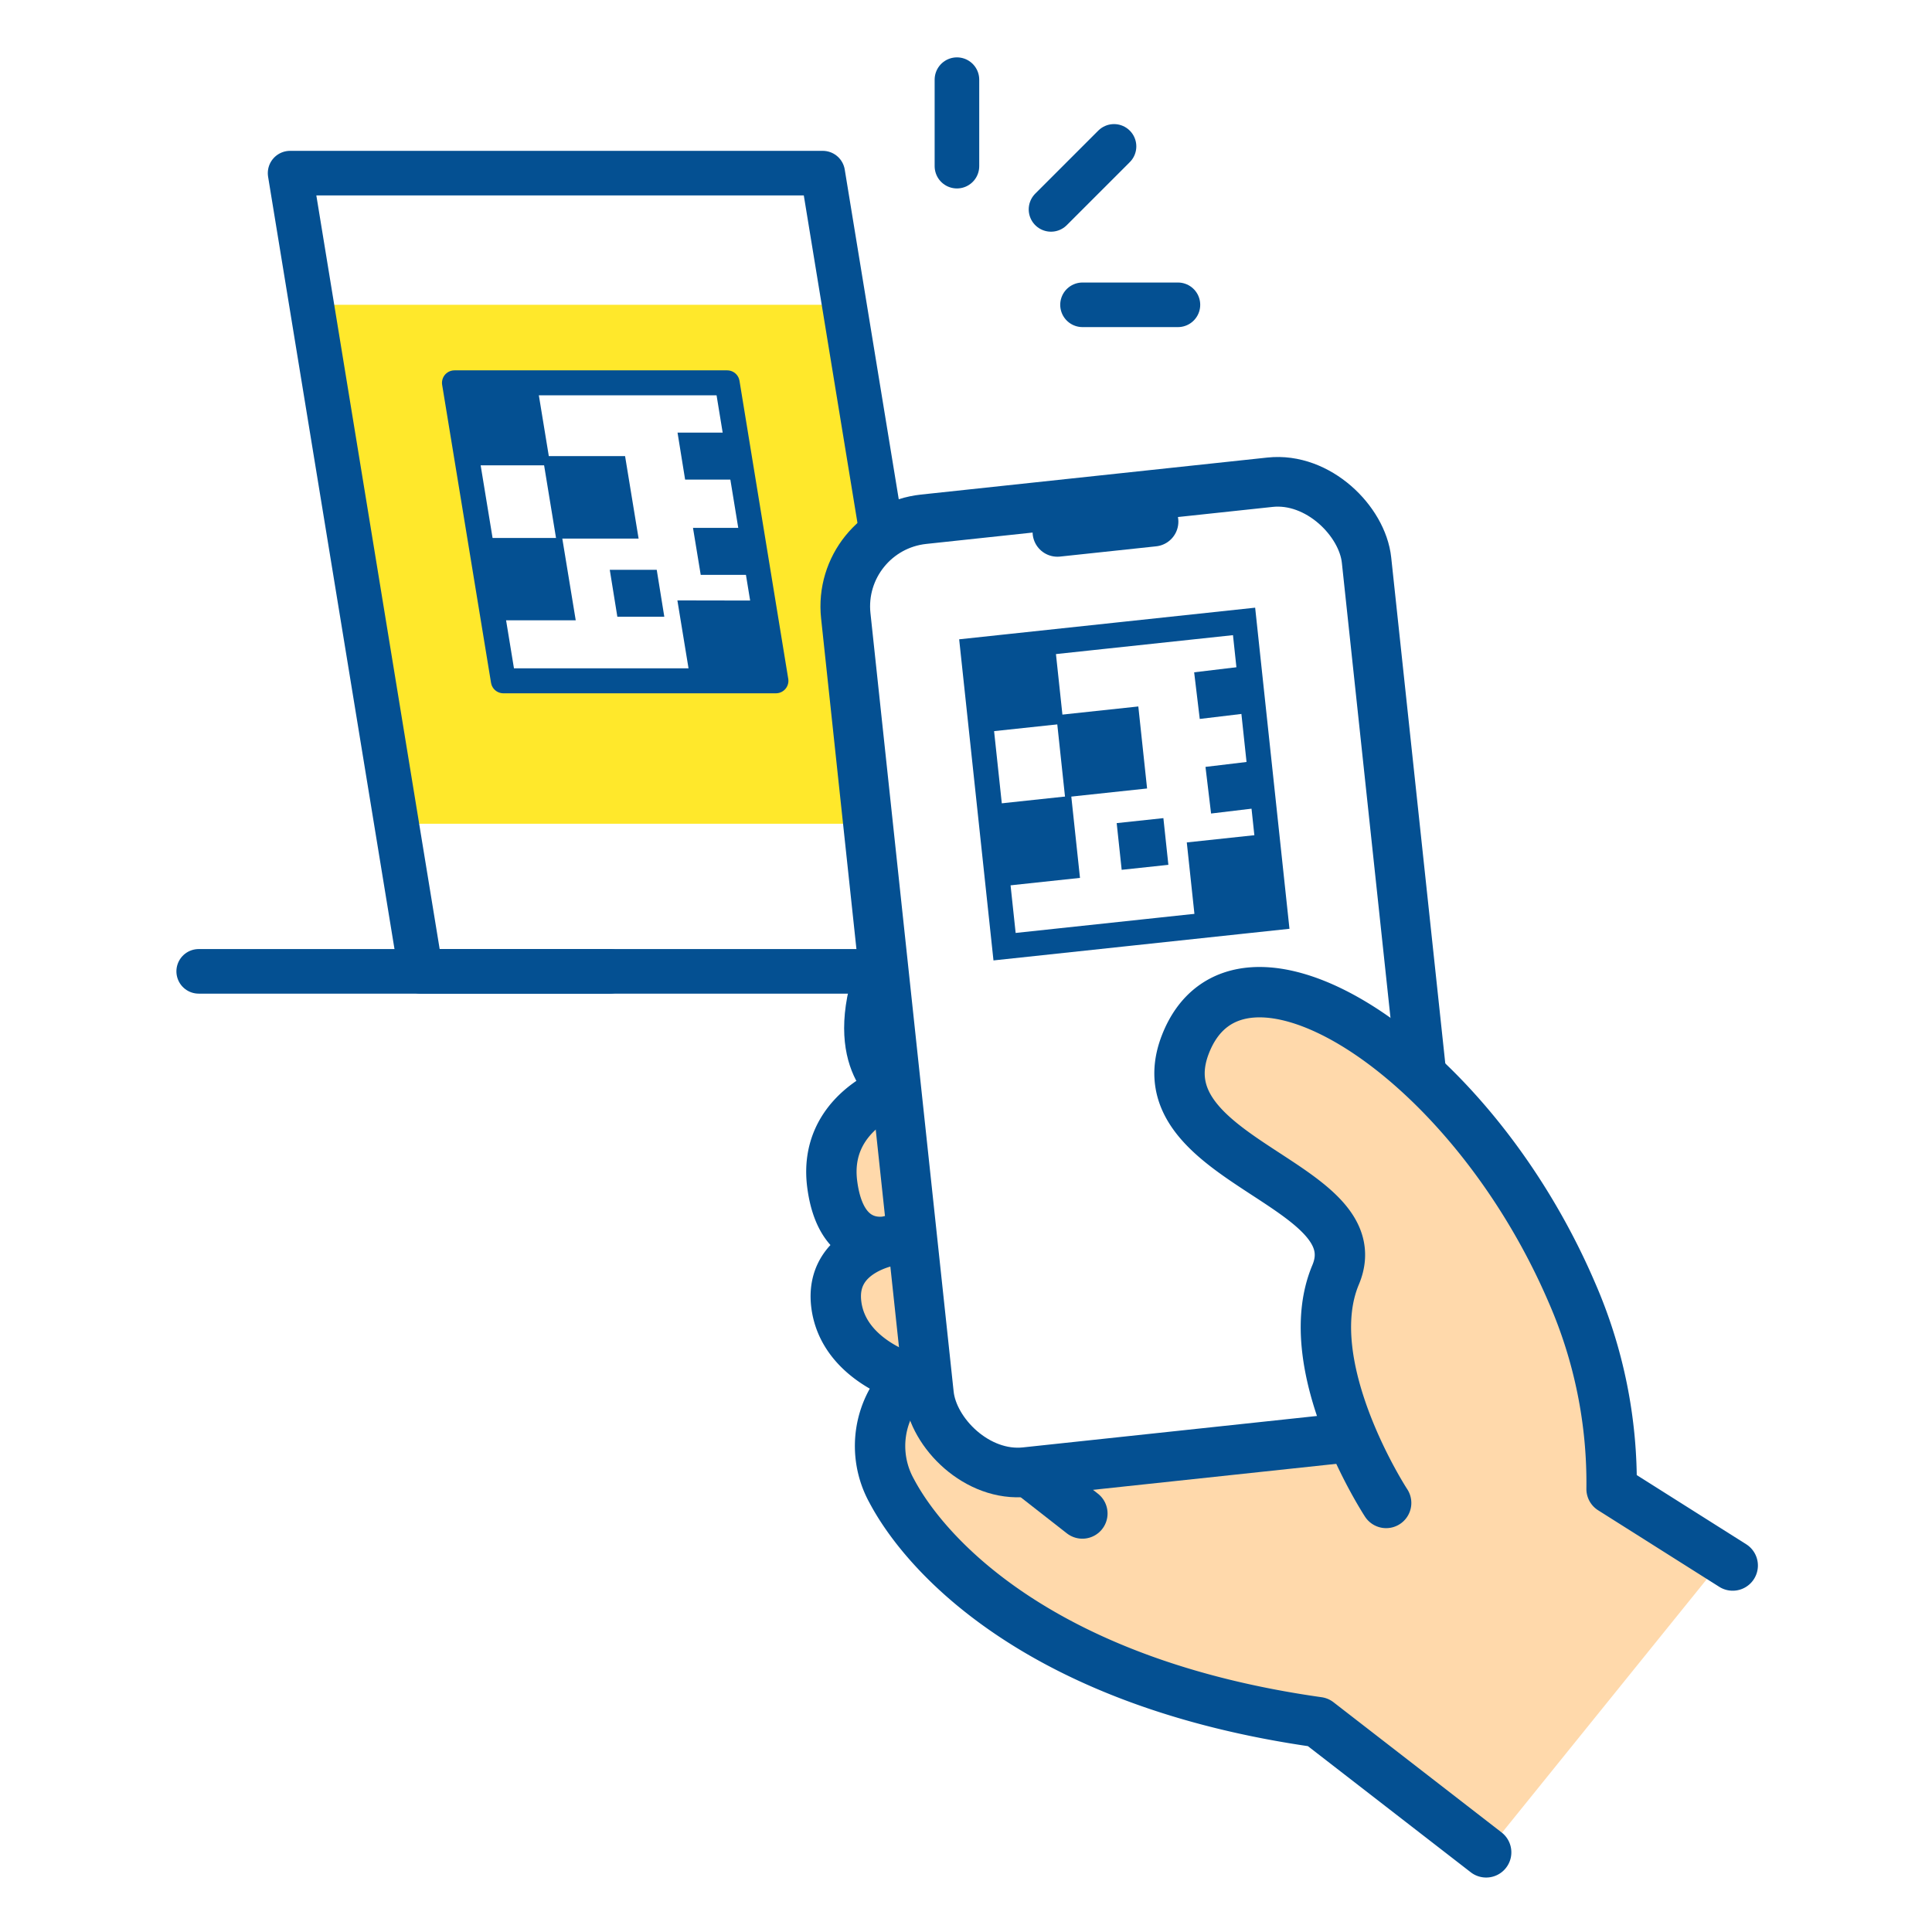 <svg xmlns="http://www.w3.org/2000/svg" width="130" height="130" viewBox="0 0 130 130"><defs><style>.cls-1,.cls-10,.cls-5,.cls-8,.cls-9{fill:#fff;}.cls-11,.cls-2{fill:#ffd9ab;}.cls-3{fill:#ffe82b;}.cls-12,.cls-13,.cls-4,.cls-7{fill:none;}.cls-10,.cls-11,.cls-12,.cls-13,.cls-4,.cls-5,.cls-7,.cls-8,.cls-9{stroke:#045092;}.cls-10,.cls-11,.cls-13,.cls-4,.cls-5,.cls-7,.cls-8{stroke-linejoin:round;}.cls-13,.cls-4{stroke-width:3px;}.cls-12,.cls-5{stroke-width:1.68px;}.cls-6{fill:#045092;}.cls-10,.cls-11,.cls-13,.cls-7,.cls-8{stroke-linecap:round;}.cls-11,.cls-7,.cls-8{stroke-width:3.39px;}.cls-12,.cls-9{stroke-miterlimit:10;}.cls-10,.cls-9{stroke-width:3.34px;}</style></defs><g id="レイヤー_2" data-name="レイヤー 2"><rect class="cls-1" width="130" height="130"/><path class="cls-2" d="M115.49,105.46,100,124.64l-11.31-8.76s-34.83-6.27-28.39-22C55.39,87.73,58,84.24,58,84.24s-3.59-10,2.25-11,26.09-6.71,26.09-6.71,16.72,6.06,21,24.88l.85,8.15Z"/><polygon class="cls-3" points="62.53 55.43 26.69 55.43 20.97 20.51 56.81 20.51 62.53 55.43"/><polygon class="cls-4" points="64.16 65.36 28.31 65.36 19.52 11.65 55.36 11.65 64.16 65.36"/><polygon class="cls-5" points="52.21 45.81 33.87 45.81 30.58 25.76 48.93 25.76 52.21 45.81"/><polygon class="cls-6" points="37.03 31.31 31.48 31.31 30.57 25.76 36.12 25.76 37.03 31.31"/><polygon class="cls-6" points="42.97 36.24 37.42 36.24 36.51 30.69 42.06 30.69 42.97 36.24"/><polygon class="cls-6" points="38.74 41.74 33.19 41.74 32.28 36.2 37.83 36.2 38.74 41.74"/><polygon class="cls-6" points="52.04 45.95 46.49 45.95 45.58 40.4 51.13 40.41 52.04 45.95"/><polygon class="cls-6" points="50.31 38.68 47.15 38.68 46.63 35.52 49.79 35.52 50.31 38.68"/><polygon class="cls-6" points="49.26 32.27 46.1 32.27 45.59 29.11 48.74 29.11 49.26 32.27"/><polygon class="cls-6" points="44.7 41.5 41.54 41.5 41.03 38.34 44.19 38.34 44.7 41.5"/><path class="cls-7" d="M100,124.64l-11.31-8.76C70.2,113.27,62.38,104.81,60,100.32a6.23,6.23,0,0,1,1.18-7.56s-4.39-1.2-4.9-4.93,3.74-4.37,3.74-4.37S56.64,84.56,56,79.7s4.27-6.44,4.27-6.44"/><line class="cls-8" x1="61.22" y1="92.76" x2="72.83" y2="101.84"/><path class="cls-8" d="M60.26,73.26s-3.41-2-.75-8.63"/><rect class="cls-9" x="59.61" y="33.51" width="35.24" height="64.48" rx="5.9" transform="translate(-6.55 8.58) rotate(-6.1)"/><line class="cls-10" x1="71.15" y1="35.79" x2="77.62" y2="35.1"/><path class="cls-11" d="M93.27,101.13s-6-9.17-3.4-15.35-13.19-7.66-10.1-15.53c3.53-9,19,.42,26,16.73a32,32,0,0,1,2.67,13.21l8.15,5.15"/><rect class="cls-12" x="66.48" y="42.73" width="18.35" height="20.05" transform="translate(-5.18 8.34) rotate(-6.1)"/><rect class="cls-6" x="65.73" y="43.45" width="5.55" height="5.55" transform="translate(-4.53 7.55) rotate(-6.1)"/><rect class="cls-6" x="71.36" y="47.81" width="5.55" height="5.55" transform="translate(-4.96 8.17) rotate(-6.1)"/><rect class="cls-6" x="66.84" y="53.83" width="5.55" height="5.55" transform="translate(-5.62 7.72) rotate(-6.1)"/><rect class="cls-6" x="80.14" y="56.37" width="5.55" height="5.55" transform="translate(-5.82 9.15) rotate(-6.1)"/><rect class="cls-6" x="81.29" y="51.41" width="3.16" height="3.16" transform="translate(-5.72 10.24) rotate(-6.84)"/><rect class="cls-6" x="80.53" y="45.05" width="3.16" height="3.16" transform="translate(-4.97 10.1) rotate(-6.84)"/><rect class="cls-6" x="75.3" y="55.2" width="3.16" height="3.16" transform="translate(-5.6 8.5) rotate(-6.1)"/><line class="cls-13" x1="13.37" y1="65.36" x2="41.03" y2="65.36"/><line class="cls-13" x1="70.72" y1="14.09" x2="74.96" y2="9.85"/><line class="cls-13" x1="72.84" y1="20.51" x2="79.26" y2="20.51"/><line class="cls-13" x1="64.39" y1="11.18" x2="64.39" y2="5.36"/></g></svg>